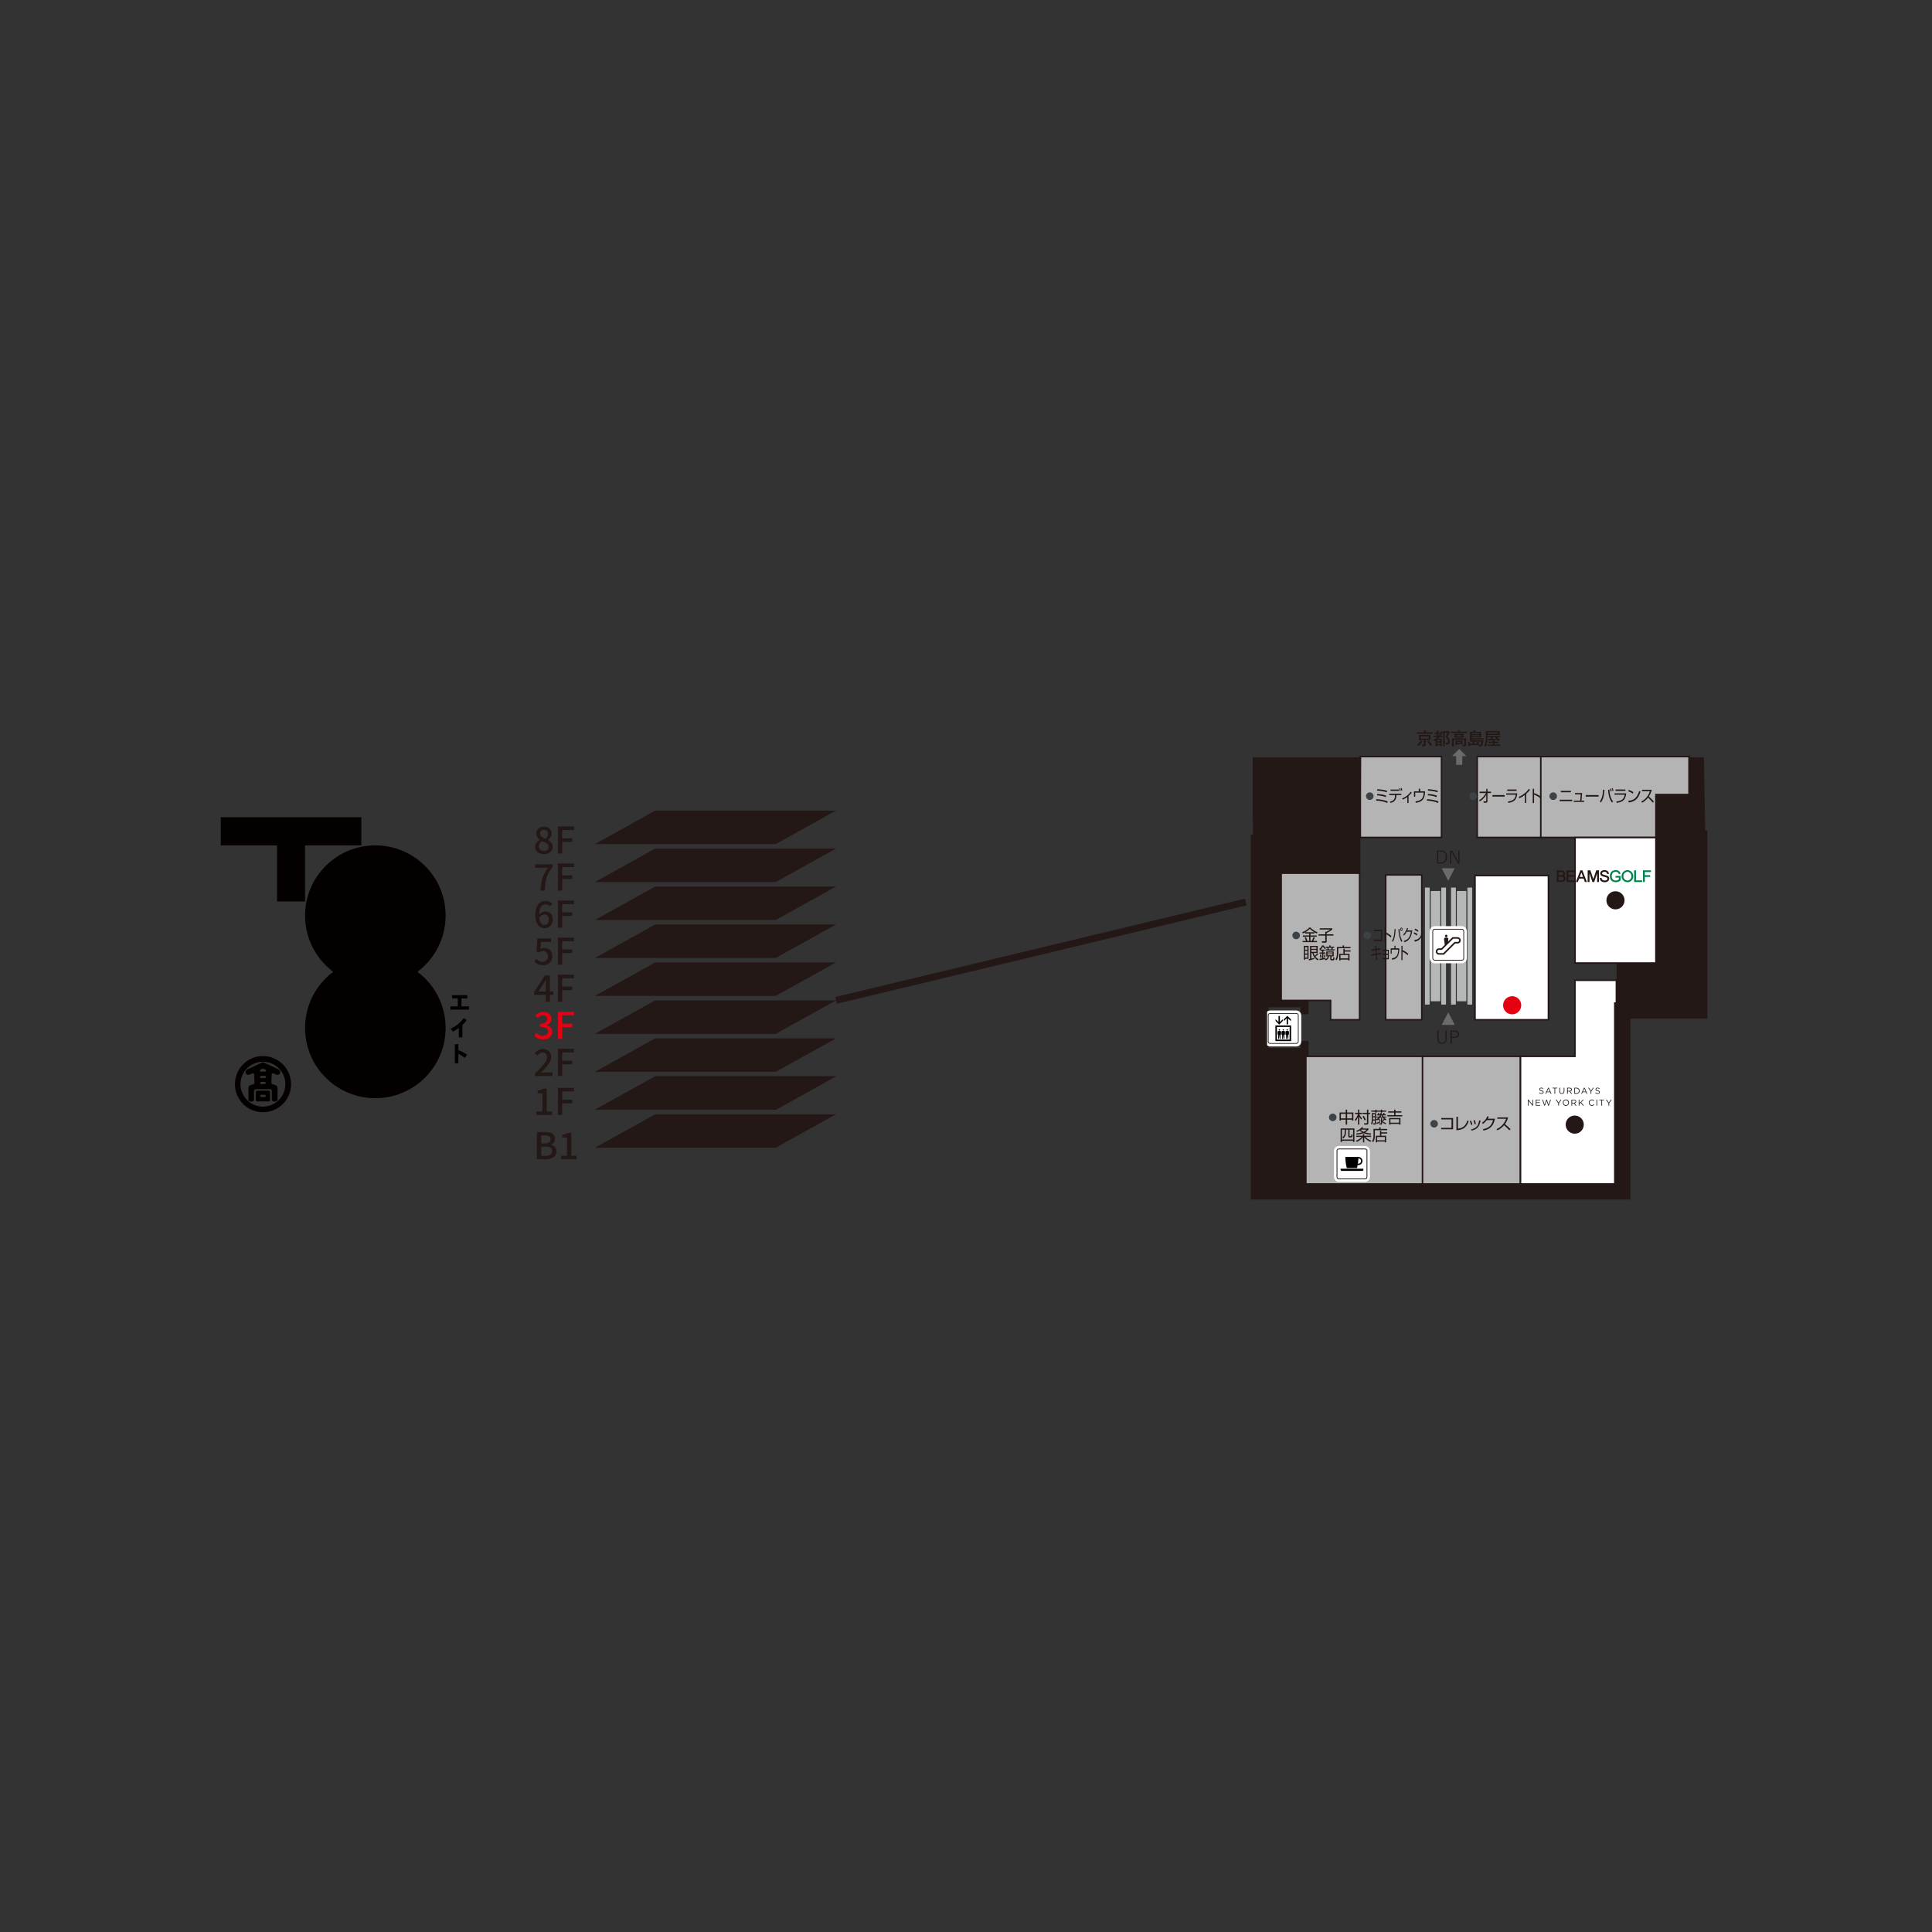 <?xml version="1.0" encoding="UTF-8"?>
<svg id="_レイヤー_1" data-name=" レイヤー 1" xmlns="http://www.w3.org/2000/svg" version="1.1" viewBox="0 0 1000 1000">
  <rect x="0" y="0" width="1000" height="1000" fill="#333333" stroke="none"/>
  <defs>
    <style>
      .cls-1 {
        fill: #231815;
      }

      .cls-1, .cls-2, .cls-3, .cls-4, .cls-5, .cls-6, .cls-7, .cls-8, .cls-9, .cls-10, .cls-11, .cls-12 {
        stroke-width: 0px;
      }

      .cls-2 {
        fill: #3d4247;
      }

      .cls-3, .cls-13, .cls-14, .cls-15, .cls-16, .cls-17, .cls-18, .cls-19 {
        fill: none;
      }

      .cls-4 {
        fill: #00844d;
      }

      .cls-5 {
        fill: #6c6b6b;
      }

      .cls-13 {
        stroke-width: .375px;
      }

      .cls-13, .cls-20, .cls-21, .cls-14, .cls-15, .cls-17, .cls-18, .cls-19 {
        stroke: #231815;
      }

      .cls-20 {
        fill: #b4b4b5;
      }

      .cls-20, .cls-21 {
        stroke-width: .804px;
      }

      .cls-20, .cls-21, .cls-14, .cls-19 {
        stroke-miterlimit: 10;
      }

      .cls-6 {
        fill: #b6b7b7;
      }

      .cls-7 {
        fill: #fff9ab;
      }

      .cls-8 {
        fill: #000;
      }

      .cls-21, .cls-22, .cls-23, .cls-12 {
        fill: #fff;
      }

      .cls-9 {
        fill: #040000;
      }

      .cls-14 {
        stroke-width: 8.456px;
      }

      .cls-15 {
        stroke-miterlimit: 22.926;
        stroke-width: 3.577px;
      }

      .cls-10 {
        fill: #e50012;
      }

      .cls-22 {
        stroke-width: 3.08px;
      }

      .cls-22, .cls-23, .cls-16 {
        stroke: #fff;
      }

      .cls-23 {
        stroke-width: 3.085px;
      }

      .cls-16 {
        stroke-width: 3.185px;
      }

      .cls-17 {
        stroke-width: .387px;
      }

      .cls-11 {
        fill: #e3e1e2;
      }

      .cls-18 {
        stroke-width: .423px;
      }

      .cls-19 {
        stroke-width: 4.228px;
      }
    </style>
  </defs>
  <g>
    <rect class="cls-11" x="651.934" y="518.397" width="2.598" height="28.027" transform="translate(1306.466 1064.822) rotate(180)"/>
    <path class="cls-7" d="M679.629,390.187"/>
    <polyline class="cls-19" points="675.192 524.97 675.192 519.259 654.532 519.259 654.532 544.52 675.192 544.52 675.192 538.794"/>
    <g>
      <rect class="cls-6" x="759.52" y="459.528" width="2.329" height="60.419"/>
      <rect class="cls-6" x="751.069" y="459.528" width="2.325" height="60.419"/>
      <rect class="cls-6" x="754.08" y="461.26" width="4.759" height="56.944"/>
      <rect class="cls-6" x="746.002" y="459.528" width="2.332" height="60.419"/>
      <rect class="cls-6" x="737.564" y="459.528" width="2.327" height="60.419"/>
      <rect class="cls-6" x="740.578" y="461.26" width="4.759" height="56.944"/>
      <rect class="cls-6" x="759.628" y="459.46" width="2.327" height="60.389"/>
      <rect class="cls-6" x="751.181" y="459.46" width="2.322" height="60.389"/>
      <rect class="cls-6" x="754.189" y="461.185" width="4.754" height="56.923"/>
      <rect class="cls-6" x="746.121" y="459.46" width="2.327" height="60.389"/>
      <rect class="cls-6" x="737.69" y="459.46" width="2.322" height="60.389"/>
      <rect class="cls-6" x="740.699" y="461.185" width="4.754" height="56.923"/>
    </g>
    <rect class="cls-20" x="717.228" y="452.843" width="18.696" height="74.991"/>
    <rect class="cls-21" x="763.453" y="453.184" width="38.023" height="74.65"/>
    <rect class="cls-20" x="675.902" y="546.758" width="60.987" height="67.021"/>
    <rect class="cls-20" x="736.281" y="546.758" width="50.694" height="66.811"/>
    <polygon class="cls-20" points="688.716 517.835 688.716 527.834 703.733 527.834 703.733 451.901 663.123 451.901 663.123 517.835 688.716 517.835"/>
    <rect class="cls-11" x="856.657" y="518.96" height="3.711"/>
    <polygon class="cls-20" points="857.101 433.464 857.101 411.27 874.366 411.27 874.366 391.605 796.907 391.605 796.907 433.464 857.101 433.464"/>
    <rect class="cls-20" x="764.597" y="391.605" width="32.914" height="41.858"/>
    <rect class="cls-20" x="704.085" y="391.605" width="42.04" height="41.858"/>
    <rect class="cls-21" x="815.243" y="433.509" width="41.858" height="64.968"/>
    <g>
      <g>
        <path class="cls-1" d="M748.722,537.92c0,1.617-1.057,2.333-2.37,2.333-1.323,0-2.37-.698-2.37-2.333v-4.492h.606v4.464c0,1.277.707,1.837,1.782,1.837,1.065,0,1.772-.56,1.772-1.837v-4.464h.579v4.492Z"/>
        <path class="cls-1" d="M752.925,533.429c1.525,0,2.278.661,2.278,1.828,0,1.148-.817,1.874-2.333,1.874h-1.497v2.994h-.606v-6.696h2.158ZM751.373,536.635h1.46c1.194,0,1.736-.514,1.736-1.369s-.486-1.332-1.681-1.332h-1.516v2.701Z"/>
      </g>
      <polygon class="cls-5" points="746.24 530.467 749.612 523.934 752.985 530.467 746.24 530.467"/>
    </g>
    <g>
      <g>
        <path class="cls-1" d="M745.784,440.234c1.966,0,3.178,1.066,3.178,3.316s-1.341,3.38-3.298,3.38h-1.864v-6.696h1.984ZM744.406,446.416h1.24c1.598,0,2.673-.873,2.673-2.857s-.983-2.811-2.591-2.811h-1.322v5.668Z"/>
        <path class="cls-1" d="M755.425,446.931h-.781l-2.415-4.336c-.358-.661-.616-1.167-.956-1.837h-.092c.01.717.019,1.323.019,2.012v4.161h-.569v-6.696h.937l2.306,4.134c.386.716.652,1.258.956,1.883h.092c-.037-.68-.064-1.35-.064-2.085v-3.932h.569v6.696Z"/>
      </g>
      <polygon class="cls-5" points="752.98 449.4 749.608 455.936 746.233 449.4 752.98 449.4"/>
    </g>
    <g>
      <path class="cls-22" d="M707.535,609.272c0,.513-.42.924-.934.924h-13.642c-.511,0-.931-.411-.931-.924v-13.642c0-.514.42-.931.931-.931h13.642c.514,0,.934.418.934.931v13.642Z"/>
      <g>
        <g>
          <path class="cls-8" d="M693.827,604.938c0,.362.121.831.327,1.118h11.255c.203-.287.327-.756.327-1.118h-11.908Z"/>
          <path class="cls-8" d="M702.386,604.555c.133-.511.247-1.034.345-1.55.124.023.25.037.381.037,1.16,0,2.101-.943,2.101-2.103s-.941-2.101-2.101-2.101h-6.752c0,1.977.257,3.886.723,5.716h5.303ZM703.1,599.577h.012c.756,0,1.37.607,1.37,1.363s-.614,1.373-1.37,1.373c-.089,0-.175-.009-.259-.026.135-.891.219-1.795.247-2.71Z"/>
        </g>
        <path class="cls-18" d="M707.535,609.272c0,.513-.42.924-.934.924h-13.647c-.506,0-.929-.411-.929-.924v-13.642c0-.514.423-.931.929-.931h13.647c.514,0,.934.418.934.931v13.642Z"/>
      </g>
    </g>
    <g>
      <rect class="cls-12" x="741.593" y="480.958" width="16.037" height="16.037" rx=".966" ry=".966"/>
      <rect class="cls-16" x="741.593" y="480.958" width="16.037" height="16.037" rx=".966" ry=".966"/>
      <path class="cls-1" d="M748.548,485.112c.359,0,.649-.289.649-.642,0-.357-.289-.653-.649-.653s-.649.296-.649.653c0,.353.289.642.649.642"/>
      <path class="cls-1" d="M756.064,486.732c0,.927-.768,1.622-1.69,1.622h-1.19l-5.798,5.781h-2.567c-.929,0-1.657-.688-1.657-1.631,0-.924.728-1.657,1.657-1.657h1.183l1.811-1.797-.371-2.955c-.007-.033-.007-.07-.007-.093,0-.338.25-.621.572-.663.182-.019.362-.03.542-.03.182,0,.359.012.537.03.322.042.576.324.576.663,0,.023,0,.061-.005.093l-.161,1.286,2.318-2.308h2.56c.922,0,1.69.735,1.69,1.659"/>
      <path class="cls-12" d="M746.321,491.656l5.821-5.779h2.231c.238,0,.476.091.644.257.157.161.245.369.245.598,0,.46-.385.821-.889.821h-1.522l-5.791,5.77-2.243.009c-.248,0-.474-.091-.63-.247-.149-.149-.226-.348-.226-.581,0-.236.091-.443.245-.602.161-.161.38-.245.612-.245h1.503Z"/>
      <rect class="cls-17" x="741.593" y="480.958" width="16.037" height="16.037" rx=".966" ry=".966"/>
    </g>
    <g>
      <path class="cls-23" d="M671.981,539.156c0,.511-.427.936-.941.936h-13.666c-.509,0-.929-.425-.929-.936v-13.666c0-.511.42-.924.929-.924h13.666c.514,0,.941.413.941.924v13.666Z"/>
      <g>
        <path class="cls-13" d="M671.981,539.156c0,.511-.427.936-.941.936h-13.666c-.509,0-.929-.425-.929-.936v-13.666c0-.511.42-.924.929-.924h13.666c.514,0,.941.413.941.924v13.666Z"/>
        <g>
          <path class="cls-8" d="M660.143,530.765v8.104h8.134v-8.104h-8.134ZM667.495,538.094h-6.58v-6.549h6.58v6.549Z"/>
          <polygon class="cls-8" points="663.961 528.478 663.961 527.549 662.481 529.029 662.481 525.885 661.744 525.885 661.744 529.029 660.262 527.549 660.262 528.478 662.11 530.324 663.961 528.478"/>
          <polygon class="cls-8" points="665.959 527.082 665.959 530.226 666.692 530.226 666.692 527.082 668.179 528.564 668.179 527.638 666.325 525.787 664.472 527.638 664.472 528.564 665.959 527.082"/>
          <path class="cls-8" d="M661.356,535.608h.25v2.096h.411l.147-2.096h.072l.147,2.096h.406l-.002-2.096h.252l.079-1.401c.014-.285-.187-.548-.474-.586-.142-.019-.294-.033-.443-.033-.152,0-.299.014-.448.033-.285.038-.485.301-.465.586l.068,1.401Z"/>
          <path class="cls-8" d="M662.201,533.433c.201,0,.369-.168.369-.373,0-.201-.168-.366-.369-.366-.206,0-.371.166-.371.366,0,.205.166.373.371.373Z"/>
          <path class="cls-8" d="M663.389,535.608h.247v2.096h.408l.147-2.096h.075l.145,2.096h.406v-2.096h.255l.07-1.401c.019-.285-.182-.548-.469-.586-.142-.019-.294-.033-.444-.033-.156,0-.301.014-.443.033-.292.038-.49.301-.469.586l.072,1.401Z"/>
          <path class="cls-8" d="M664.229,533.433c.201,0,.366-.168.366-.373,0-.201-.166-.366-.366-.366-.203,0-.369.166-.369.366,0,.205.166.373.369.373Z"/>
          <path class="cls-8" d="M665.415,535.608h.259v2.101h.404l.145-2.101h.072l.152,2.101h.399v-2.101h.252l.075-1.401c.019-.285-.182-.548-.469-.586-.145-.019-.292-.033-.444-.033-.159,0-.299.014-.451.033-.287.038-.485.301-.464.586l.07,1.401Z"/>
          <path class="cls-8" d="M666.26,533.433c.203,0,.366-.168.366-.373,0-.201-.163-.366-.366-.366s-.371.166-.371.366c0,.205.168.373.371.373Z"/>
        </g>
      </g>
    </g>
    <g>
      <path class="cls-2" d="M803.925,410.133c1.081,0,1.958.878,1.958,1.956s-.878,1.956-1.958,1.956-1.953-.875-1.953-1.956.875-1.956,1.953-1.956Z"/>
      <path class="cls-1" d="M813.767,413.923v.742h-6.477v-.742h6.477ZM813.093,409.342v.735h-5.21v-.735h5.21Z"/>
      <path class="cls-1" d="M818.881,410.471c-.016.684-.068,1.526-.142,2.346-.051.57-.121,1.12-.189,1.606h1.398v.644h-5.361v-.644h3.288c.105-.628.187-1.386.24-2.122.028-.394.051-.78.065-1.12h-2.95v-.709h3.65Z"/>
      <path class="cls-1" d="M827.419,411.522v.803h-6.666v-.803h6.666Z"/>
      <path class="cls-1" d="M829.844,412.92c-.287.936-.668,1.697-1.23,2.446l-.558-.534c.684-.901,1.09-1.954,1.337-3.067.217-.985.308-2.014.345-3.034l.712.075c-.075,1.288-.24,2.894-.607,4.115ZM833.004,408.721c.061,1.172.219,2.315.555,3.429.315,1.046.721,1.872,1.389,2.698l-.609.537c-.766-1.029-1.239-2.14-1.538-3.319-.261-1.029-.399-2.112-.472-3.251l.674-.093ZM834.22,409.524l-.509.201c-.093-.476-.247-.927-.429-1.37l.488-.159c.203.434.336.852.451,1.328ZM835.152,409.258l-.495.191c-.152-.551-.226-.793-.45-1.312l.481-.177c.203.478.336.78.465,1.298Z"/>
      <path class="cls-1" d="M841.731,410.646c-.152,1.445-.497,2.773-1.578,3.702-.878.752-2.222,1.071-3.309,1.195l-.28-.695c.887-.091,1.729-.25,2.434-.59.992-.486,1.72-1.337,1.937-2.911h-5.263v-.7h6.059ZM841.309,408.646v.702h-5.097v-.702h5.097Z"/>
      <path class="cls-1" d="M845.475,410.044l-.418.726c-.558-.486-1.622-1.004-2.306-1.228l.338-.67c.789.25,1.697.679,2.385,1.172ZM842.789,414.514c1.419-.117,2.696-.467,3.769-1.545.924-.929,1.494-2.224,1.863-3.536l.674.334c-.21.686-.42,1.312-.698,1.898-.527,1.104-1.216,2.016-2.327,2.691-.948.579-1.954.864-3.02.987l-.261-.829Z"/>
      <path class="cls-1" d="M849.938,415.475l-.413-.616c1.12-.495,2.096-1.349,2.89-2.35.744-.938,1.216-1.848,1.594-3.018h-4.091v-.71h5.014c-.278,1.27-.782,2.439-1.487,3.485.908.812,1.788,1.664,2.612,2.581l-.556.621c-.756-.955-1.606-1.807-2.46-2.633-.842,1.102-1.9,2.073-3.102,2.64Z"/>
    </g>
    <g>
      <path class="cls-2" d="M762.494,410.133c1.081,0,1.956.878,1.956,1.956s-.875,1.956-1.956,1.956-1.954-.875-1.954-1.956.873-1.956,1.954-1.956Z"/>
      <path class="cls-1" d="M768.296,412.794c-.689.803-1.473,1.477-2.308,2.005l-.404-.602c.85-.474,1.501-1.008,2.175-1.788.516-.593.99-1.246,1.407-1.937h-3.335v-.712h3.456v-1.447h.63v1.447h1.814v.712h-1.814v4.077c0,.777-.362.985-.957.985-.341,0-.686-.035-1.027-.065l-.056-.744c.345.042.693.082,1.039.082.222,0,.371-.072.371-.366v-3.025c-.292.493-.63.952-.992,1.38Z"/>
      <path class="cls-1" d="M778.792,411.522v.803h-6.288v-.803h6.288Z"/>
      <path class="cls-1" d="M785.346,410.646c-.142,1.445-.469,2.773-1.487,3.702-.829.752-2.098,1.071-3.123,1.195l-.264-.695c.836-.091,1.629-.25,2.294-.59.936-.486,1.622-1.337,1.827-2.911h-4.964v-.7h5.716ZM784.949,408.646v.702h-4.81v-.702h4.81Z"/>
      <path class="cls-1" d="M789.958,415.602h-.679v-4.129c-.891.677-1.848,1.253-2.841,1.68l-.39-.644c.971-.408,1.891-.945,2.761-1.589.992-.735,1.765-1.503,2.5-2.591l.623.502c-.623.745-1.267,1.454-1.975,2.082v4.689Z"/>
      <path class="cls-1" d="M794.017,408.287v2.215c1.314.436,2.434,1.055,3.611,1.865l-.341.742c-1.19-.843-1.956-1.293-3.27-1.83v4.381h-.681v-7.373h.681Z"/>
    </g>
    <g>
      <path class="cls-2" d="M709,410.133c1.081,0,1.958.878,1.958,1.956s-.878,1.956-1.958,1.956-1.953-.875-1.953-1.956.875-1.956,1.953-1.956Z"/>
      <path class="cls-1" d="M714.504,413.837c1.246.177,2.411.476,3.755.938l-.166.819c-1.067-.443-2.147-.735-3.249-.929-.859-.152-1.72-.236-2.591-.269l.14-.735c.754.026,1.442.084,2.11.175ZM714.626,411.113c.947.136,1.853.343,2.845.712l-.187.761c-.901-.345-1.758-.572-2.645-.721-.616-.11-1.26-.173-1.921-.226l.156-.726c.616.059,1.186.117,1.751.201ZM714.612,408.63c1.071.133,2.304.359,3.31.653l-.136.787c-1.006-.336-2.096-.56-3.181-.712-.626-.084-1.249-.133-1.863-.168l.149-.693c.404.009,1.036.049,1.72.133Z"/>
      <path class="cls-1" d="M725.308,410.819v.702h-2.523v.049c0,1.139-.271,2.208-.878,2.894-.588.66-1.389.919-2.18,1.12l-.278-.67c.735-.159,1.496-.383,2.028-1.02.46-.542.593-1.419.593-2.098v-.276h-3.025v-.702h6.262ZM724.092,408.655v.677h-4.372v-.677h4.372ZM725.005,409.216l-.495.133c-.082-.418-.17-.828-.336-1.218l.474-.136c.166.385.285.803.357,1.221ZM725.833,409.073l-.457.168c-.131-.485-.205-.777-.385-1.239l.443-.149c.159.32.325.861.399,1.221Z"/>
      <path class="cls-1" d="M729.064,415.627h-.637v-3.083c-.728.549-1.527,1.001-2.367,1.312l-.306-.612c1.02-.383,1.996-.943,2.852-1.68.586-.502,1.125-1.085,1.575-1.755l.563.451c-.555.644-1.05,1.204-1.68,1.765v3.604Z"/>
      <path class="cls-1" d="M735.062,408.245v1.34h2.498v.651c0,.584-.089,1.295-.276,1.949-.219.768-.572,1.477-1.081,1.97-.864.838-2.262,1.239-3.37,1.337l-.212-.717c1.114-.103,2.322-.385,3.177-1.223.787-.766,1.06-2.054,1.06-3.174v-.119h-4.341v2.115h-.651v-2.789h2.483v-1.34h.714Z"/>
      <path class="cls-1" d="M740.776,413.837c1.244.177,2.409.476,3.753.938l-.166.819c-1.064-.443-2.147-.735-3.249-.929-.857-.152-1.72-.236-2.591-.269l.142-.735c.752.026,1.44.084,2.11.175ZM740.897,411.113c.945.136,1.851.343,2.845.712l-.189.761c-.901-.345-1.758-.572-2.642-.721-.616-.11-1.26-.173-1.921-.226l.156-.726c.616.059,1.186.117,1.75.201ZM740.881,408.63c1.074.133,2.304.359,3.31.653l-.133.787c-1.006-.336-2.096-.56-3.184-.712-.623-.084-1.249-.133-1.863-.168l.152-.693c.404.009,1.034.049,1.718.133Z"/>
    </g>
    <g>
      <path class="cls-2" d="M707.686,482.232c1.081,0,1.956.875,1.956,1.956s-.875,1.954-1.956,1.954-1.954-.873-1.954-1.954.873-1.956,1.954-1.956Z"/>
      <path class="cls-1" d="M715.426,481.205v5.819h-4.318v-.728h3.751v-4.365h-3.716v-.726h4.283Z"/>
      <path class="cls-1" d="M717.198,480.386v2.215c1.083.436,2.007,1.055,2.978,1.865l-.28.742c-.983-.845-1.615-1.295-2.698-1.83v4.381h-.562v-7.373h.562Z"/>
      <path class="cls-1" d="M721.861,485.133c-.217.913-.509,1.655-.934,2.39l-.439-.525c.555-.861.873-1.998,1.062-3.184.159-.99.224-2.007.25-2.936l.558.084c-.065,1.38-.184,2.859-.497,4.171ZM724.354,480.855c.047.852.124,1.697.259,2.497.222,1.321.595,2.584,1.237,3.655l-.464.535c-.598-1.039-.976-2.25-1.216-3.538-.189-1.001-.287-2.038-.341-3.058l.525-.091ZM725.957,480.995c0,.478-.276.871-.607.871-.338,0-.609-.392-.609-.871,0-.485.271-.868.609-.868.331,0,.607.383.607.868ZM725.04,480.995c0,.243.135.443.31.443.168,0,.31-.201.31-.443,0-.25-.142-.451-.31-.451-.175,0-.31.201-.31.451Z"/>
      <path class="cls-1" d="M731.001,481.564c-.187,1.503-.56,3.018-1.314,4.136-.791,1.172-1.718,1.706-2.824,1.975l-.219-.693c1.314-.31,2.236-.962,2.869-2.157.355-.67.619-1.515.808-2.558h-2.231c-.395.703-.889,1.512-1.429,1.979l-.338-.576c.583-.534,1.062-1.202,1.431-1.995.194-.411.353-.854.481-1.331l.576.152c-.117.408-.222.684-.378,1.069h2.57Z"/>
      <path class="cls-1" d="M733.655,483.522l-.247.7c-.689-.527-.913-.663-1.66-.985l.24-.67c.579.208,1.146.525,1.667.955ZM732.051,486.596c.98-.093,1.736-.399,2.334-.936.817-.737,1.337-1.942,1.746-3.737l.497.317c-.35,1.396-.805,2.826-1.641,3.769-.787.887-1.844,1.246-2.813,1.389l-.124-.803ZM734.133,481.597l-.24.693c-.539-.434-1.104-.742-1.699-.985l.238-.644c.595.21,1.158.509,1.702.936Z"/>
      <path class="cls-1" d="M711.757,489.635l.525-.072.124,1.526,2.035-.299.037.719-2.014.301.133,1.722,2.308-.329.047.712-2.301.327.212,2.668-.539.049-.206-2.642-2.32.334-.04-.719,2.308-.327-.135-1.72-1.979.292-.047-.71,1.968-.294-.117-1.538Z"/>
      <path class="cls-1" d="M718.848,491.575v4.918h-3.254v-.67h2.752v-1.554h-2.64v-.651h2.64v-1.379h-2.686v-.663h3.188Z"/>
      <path class="cls-1" d="M722.311,489.521v1.337h1.946v.651c0,.586-.07,1.295-.215,1.949-.173.768-.446,1.478-.843,1.97-.672.838-1.76,1.239-2.626,1.337l-.163-.717c.866-.103,1.806-.385,2.472-1.221.614-.768.824-2.056.824-3.177v-.119h-3.377v2.114h-.509v-2.789h1.935v-1.337h.555Z"/>
      <path class="cls-1" d="M725.927,489.563v2.212c1.087.437,2.01,1.053,2.98,1.865l-.28.744c-.983-.845-1.613-1.295-2.7-1.832v4.381h-.563v-7.371h.563Z"/>
    </g>
    <g>
      <path class="cls-2" d="M670.877,482.232c1.081,0,1.958.875,1.958,1.956s-.878,1.954-1.958,1.954-1.954-.873-1.954-1.954.875-1.956,1.954-1.956Z"/>
      <path class="cls-1" d="M680.35,483.17h-2.065v1.02h3.228v.635h-3.228v2.213h.712c.301-.56.625-1.361.826-1.97l.703.182c-.191.527-.509,1.321-.794,1.788h1.949v.63h-7.457v-.63h1.746c-.198-.644-.401-1.118-.684-1.72l.67-.217c.299.57.583,1.321.751,1.937h.894v-2.213h-3.244v-.635h3.244v-1.02h-2.065v-.57c-.383.201-.77.385-1.153.558l-.392-.658c1.354-.46,2.756-1.305,3.685-2.407h.602c.913,1.046,2.383,1.94,3.678,2.423l-.385.654c-.418-.175-.826-.376-1.221-.602v.602ZM677.96,480.738c-.719.749-1.386,1.286-2.299,1.795h4.631c-.852-.483-1.638-1.095-2.332-1.795Z"/>
      <path class="cls-1" d="M689.589,480.47v.635c-.901.777-1.814,1.27-2.899,1.739v.759h3.494v.67h-3.494v2.784c0,.619-.177.878-.822.878h-1.561l-.11-.71,1.463.014c.252,0,.301-.082.301-.317v-2.649h-3.517v-.67h3.517v-1.302h.485c.642-.266,1.487-.744,2.04-1.172h-5.385v-.658h6.486Z"/>
      <path class="cls-1" d="M677.307,489.586v6.68h-1.816v.476h-.632v-7.156h2.448ZM675.491,490.214v1.347h1.19v-1.347h-1.19ZM675.491,492.144v1.405h1.19v-1.405h-1.19ZM675.491,494.142v1.505h1.19v-1.505h-1.19ZM681.863,493.374l.483.418c-.327.469-1.027,1.06-1.505,1.37.429.527,1.081.985,1.664,1.331l-.392.6c-.842-.483-1.487-1.078-1.965-1.797-.392-.583-.675-1.253-.868-2.024h-.525v2.901c.492-.107.985-.234,1.477-.374l.019.565c-.728.278-1.933.586-2.71.754l-.175-.668c.234-.035.476-.075.71-.128v-6.736h3.956v3.685h-2.126c.152.485.327.964.595,1.405.518-.376.969-.793,1.363-1.302ZM678.754,490.189v.929h2.591v-.929h-2.591ZM678.754,491.685v.978h2.591v-.978h-2.591Z"/>
      <path class="cls-1" d="M685.761,491.526v.609h-.803v.861h1.095v.609h-1.095v2.383c.373-.065.761-.147,1.127-.243v.611c-1.011.276-2.04.451-3.083.586l-.044-.686c.462-.042.913-.1,1.372-.159v-2.493h-1.328v-.609h1.328v-.861h-.845v-.541c-.1.091-.201.175-.308.259l-.292-.679c.658-.525,1.085-1.043,1.445-1.811h.787c.266.541.644.985,1.144,1.337l-.376.602c-.476-.385-.829-.812-1.127-1.33-.32.569-.728,1.095-1.197,1.554h2.201ZM683.938,495.655l-.612.068c-.009-.544-.065-1.062-.149-1.589l.56-.084c.107.527.175,1.064.201,1.606ZM685.791,495.587l-.534-.108c.117-.492.208-.962.285-1.461l.544.084c-.058.5-.166.992-.294,1.484ZM690.333,494.997h-1.148v1.211c0,.108.026.217.159.217h.478c.191,0,.234-.049.259-.318.016-.152.033-.394.051-.679l.625.17c-.007.159-.023.408-.058.658-.033.243-.075.467-.159.584-.1.145-.317.229-.493.229h-.945c-.411,0-.562-.187-.562-.588v-1.484h-.668c-.159,1.169-.7,1.739-1.804,2.105l-.362-.553c.913-.257,1.349-.593,1.515-1.552h-.751v-2.528h3.863v2.528ZM688.734,489.336v.651h1.807v.56h-.628c-.058.275-.159.583-.266.852h1.076v.563h-4.614v-.563h1.055c-.042-.299-.1-.56-.191-.852h-.728v-.56h1.813v-.651h.677ZM687.098,492.98v.518h2.598v-.518h-2.598ZM687.098,493.932v.544h2.598v-.544h-2.598ZM687.598,490.548c.091.268.152.576.194.852h1.246c.107-.275.182-.56.231-.852h-1.671Z"/>
      <path class="cls-1" d="M694.954,490.163v-.8h.71v.8h3.375v.644h-6.358v2.567c0,1.228-.159,2.64-.887,3.669l-.544-.527c.644-.971.735-2.023.735-3.16v-3.193h2.969ZM699.065,492.546h-3.048v1.155h2.5v3.408h-.679v-.418h-3.977v.418h-.67v-3.408h2.14v-2.6h.686v.801h3.048v.644ZM693.86,494.327v1.73h3.977v-1.73h-3.977Z"/>
    </g>
    <g>
      <path class="cls-2" d="M742.3,579.714c1.081,0,1.958.878,1.958,1.956s-.878,1.954-1.958,1.954-1.954-.873-1.954-1.954.875-1.956,1.954-1.956Z"/>
      <path class="cls-1" d="M752.119,578.69v5.816h-6.178v-.728h5.366v-4.365h-5.317v-.723h6.129Z"/>
      <path class="cls-1" d="M754.638,584.186c1.47-.159,2.53-.625,3.326-1.429.686-.684,1.169-1.613,1.538-2.798l.693.334c-.451,1.279-1.027,2.5-2.115,3.368-1.162.926-2.775,1.295-4.239,1.356v-6.965h.796v6.134Z"/>
      <path class="cls-1" d="M762.123,582.088l-.712.178c-.126-.719-.341-1.344-.67-2.007l.66-.182c.327.66.563,1.295.721,2.012ZM764.998,583.411c-.821.968-2.075,1.503-3.289,1.778l-.292-.616c1.179-.252,2.367-.686,3.118-1.664.609-.787.929-2.056,1.087-3.018l.735.124c-.236,1.162-.584,2.467-1.361,3.396ZM763.918,581.754l-.703.168c-.1-.686-.285-1.354-.551-1.982l.668-.159c.268.728.462,1.188.586,1.972Z"/>
      <path class="cls-1" d="M773.76,579.047c-.268,1.505-.803,3.018-1.881,4.136-1.13,1.174-2.458,1.708-4.038,1.974l-.317-.693c1.879-.308,3.202-.962,4.103-2.157.511-.67.887-1.515,1.155-2.558h-3.193c-.56.703-1.272,1.512-2.042,1.982l-.485-.579c.838-.534,1.524-1.202,2.049-1.995.278-.411.504-.854.686-1.331l.826.152c-.166.408-.317.684-.541,1.069h3.678Z"/>
      <path class="cls-1" d="M775.039,585.057l-.46-.619c1.246-.492,2.334-1.347,3.219-2.35.826-.936,1.354-1.846,1.771-3.016h-4.556v-.709h5.585c-.31,1.27-.871,2.439-1.655,3.482,1.011.812,1.989,1.667,2.906,2.584l-.616.619c-.845-.952-1.79-1.804-2.743-2.633-.936,1.104-2.114,2.075-3.452,2.642Z"/>
    </g>
    <g>
      <path class="cls-2" d="M689.822,576.4c1.081,0,1.956.878,1.956,1.953,0,1.083-.875,1.958-1.956,1.958s-1.954-.875-1.954-1.958c0-1.076.873-1.953,1.954-1.953Z"/>
      <path class="cls-1" d="M697.265,574.353v1.473h3.233v4.178h-.702v-.457h-2.53v2.549h-.719v-2.549h-2.502v.457h-.7v-4.178h3.202v-1.473h.719ZM694.044,576.503v2.364h2.502v-2.364h-2.502ZM697.265,576.503v2.364h2.53v-2.364h-2.53Z"/>
      <path class="cls-1" d="M704.995,578.918l-.474.551c-.343-.483-.644-.987-.92-1.503v4.138h-.67v-4.106c-.308.861-.71,1.564-1.286,2.273l-.385-.71c.737-.796,1.321-1.907,1.648-2.934h-1.512v-.651h1.536v-1.631h.67v1.631h1.422v.651h-1.422v.273c.367.761.845,1.389,1.394,2.017ZM706.954,579.588l-.651.357c-.317-.819-.567-1.312-1.038-2.056l.595-.35c.418.628.819,1.344,1.095,2.049ZM708.242,574.346v1.631h.894v.658h-.894v4.666c0,.609-.194.803-.803.803h-1.337l-.11-.705,1.321.009c.168,0,.224-.051.224-.227v-4.547h-2.255v-.658h2.255v-1.631h.705Z"/>
      <path class="cls-1" d="M712.203,576.101v5.349c0,.418-.191.626-.612.626h-.759l-.117-.626.7.01c.168,0,.182-.093.182-.194v-1.253h-.95v.084c-.026.628-.175,1.431-.444,1.989l-.56-.453c.324-.658.408-1.477.408-2.213v-3.319h2.15ZM712.511,574.362v.451h2.192v-.451h.67v.451h2.096v.604h-2.096v.465h-.67v-.465h-2.192v.5h-.658v-.5h-2.108v-.604h2.108v-.451h.658ZM710.648,576.694v1.071h.95v-1.071h-.95ZM710.648,578.333v1.111h.95v-1.111h-.95ZM713.792,579.133c.273.243.525.495.749.789l-.441.373c-.236-.282-.478-.56-.763-.791-.24.166-.425.273-.693.408l-.367-.525c.493-.255.894-.511,1.288-.913h-1.104v-.534h1.512c.142-.226.217-.394.31-.644h-1.622v-.527h.744c-.084-.201-.168-.39-.278-.576l.602-.201c.077.142.268.63.31.777h.395c.056-.257.091-.509.124-.777l.661.035c-.035.25-.075.5-.133.742h.668c.159-.25.275-.5.383-.777l.602.201c-.133.252-.166.334-.327.576h.864v.527h-1.531c.084.233.161.427.294.644h1.429v.534h-1.046c.353.402.695.658,1.162.901l-.383.527c-.177-.114-.317-.217-.478-.35-.215.25-.476.534-.726.735l-.402-.376c.25-.234.476-.476.693-.752-.208-.217-.394-.436-.56-.686h-1.37c-.168.243-.359.451-.567.658ZM712.368,581.201c.651-.243,1.298-.486,1.898-.803l.17.542c-.546.31-1.216.595-1.8.845l-.268-.583ZM715.386,581.516c0,.462-.226.56-.635.56h-.81l-.1-.616.719.014c.142,0,.191-.04.191-.182v-2.5h.635v1.228c.661.686,1.23,1.029,2.115,1.363l-.334.56c-.67-.292-1.314-.719-1.781-1.279v.852ZM715.414,577.94c-.103-.226-.17-.402-.243-.644h-.236c-.075.226-.159.434-.268.644h.747Z"/>
      <path class="cls-1" d="M725.801,577.831h-7.705v-.625h3.501v-1.337h-3.058v-.644h3.058v-.871h.703v.871h3.06v.644h-3.06v1.337h3.501v.625ZM724.881,582.095h-.686v-.366h-4.505v.366h-.677v-3.412h5.868v3.412ZM719.69,579.303v1.788h4.505v-1.788h-4.505Z"/>
      <path class="cls-1" d="M694.588,591.079h-.686v-6.988h7.14v6.988h-.686v-.619h-5.767v.619ZM700.355,589.806v-5.081h-1.823v3.109c0,.152.009.219.201.219h.395c.217,0,.257-.068.282-.345.009-.133.017-.341.033-.56l.628.145c-.026.451-.042.836-.166,1.095-.11.215-.292.341-.619.341h-.845c-.395,0-.579-.175-.579-.567v-3.436h-1.209v1.547c0,1.235-.394,2.171-1.363,2.96l-.492-.576c.908-.653,1.193-1.281,1.193-2.402v-1.529h-1.403v5.081h5.767Z"/>
      <path class="cls-1" d="M709.719,590.383l-.385.67c-1.246-.619-2.341-1.286-3.193-2.416v2.64h-.677v-2.633c-.854,1.071-1.998,1.865-3.244,2.418l-.35-.651c1.146-.429,2.14-1.046,2.969-1.949h-2.869v-.635h3.494v-.894h.677v.894h3.527v.635h-2.924c.801.894,1.865,1.513,2.976,1.921ZM709.668,586.681l-.215.686c-1.239-.126-2.476-.369-3.63-.845-1.179.451-2.441.668-3.695.812l-.184-.654c1.06-.068,2.091-.233,3.102-.551-.462-.266-.852-.577-1.23-.962-.493.301-.929.525-1.48.726l-.292-.619c1.095-.341,2.108-.901,2.817-1.83l.793.058c-.166.252-.292.392-.492.602h3.226v.537c-.518.625-1.069,1.085-1.772,1.494,1.02.324,1.991.485,3.05.544ZM707.418,584.7h-2.915c-.058.042-.119.093-.175.133.401.42.968.763,1.496,1.004.628-.31,1.102-.635,1.594-1.137Z"/>
      <path class="cls-1" d="M713.897,584.333v-.803h.712v.803h3.375v.644h-6.36v2.565c0,1.228-.159,2.64-.887,3.671l-.542-.527c.644-.971.735-2.024.735-3.16v-3.193h2.967ZM718.01,586.716h-3.053v1.153h2.502v3.408h-.679v-.416h-3.977v.416h-.668v-3.408h2.14v-2.6h.681v.803h3.053v.644ZM712.803,588.497v1.727h3.977v-1.727h-3.977Z"/>
    </g>
    <rect class="cls-3" x="647.14" y="390.523" width="234.342" height="230.102"/>
    <path class="cls-1" d="M840.866,465.993c0,2.592-2.102,4.694-4.694,4.694s-4.694-2.102-4.694-4.694,2.102-4.694,4.694-4.694,4.694,2.102,4.694,4.694Z"/>
    <path class="cls-10" d="M787.389,520.322c0,2.592-2.102,4.694-4.694,4.694s-4.694-2.102-4.694-4.694,2.102-4.694,4.694-4.694,4.694,2.102,4.694,4.694Z"/>
    <g>
      <polygon class="cls-1" points="810.83 456.538 810.83 450.481 815.26 450.481 815.26 451.357 811.79 451.357 811.79 452.974 814.796 452.974 814.796 453.845 811.79 453.845 811.79 455.662 815.269 455.662 815.269 456.538 810.83 456.538"/>
      <polygon class="cls-1" points="826.668 456.538 826.668 452.005 825.146 456.538 824.242 456.538 822.721 452.006 822.721 456.538 821.769 456.538 821.769 450.481 823.178 450.481 824.695 455.005 826.212 450.481 827.62 450.481 827.62 456.538 826.668 456.538"/>
      <path class="cls-1" d="M805.771,456.538v-6.057h2.295c.459,0,.835.063,1.117.186.287.126.515.322.678.584.162.261.244.538.244.824,0,.416-.132.933-.491,1.222.671.438.776,1.086.776,1.447,0,.288-.062.56-.184.808-.122.248-.276.443-.458.579-.18.135-.407.238-.675.306-.264.067-.59.101-.97.101h-2.331ZM808.102,455.662c.244,0,.417-.009.512-.027.167-.03.308-.08.417-.148.106-.066.195-.164.265-.293.07-.129.105-.281.105-.451,0-.2-.051-.374-.152-.519-.101-.146-.239-.246-.42-.306-.188-.062-.468-.094-.831-.094h-1.267v1.837h1.371ZM807.909,452.95c.334,0,.575-.022.715-.064.178-.053.312-.14.4-.259.088-.12.132-.274.132-.459,0-.176-.042-.333-.126-.466-.083-.131-.197-.218-.351-.266-.163-.052-.455-.078-.866-.078h-1.083v1.592h1.178Z"/>
      <path class="cls-1" d="M820.348,456.538l-.645-1.779h-2.368l-.645,1.779h-1.023l2.326-6.057h1.051l2.326,6.057h-1.023ZM819.387,453.884l-.869-2.285-.869,2.285h1.738Z"/>
      <path class="cls-1" d="M830.657,456.638c-.541,0-1.003-.081-1.372-.24-.374-.161-.672-.408-.886-.733-.211-.323-.325-.692-.337-1.098v-.147s.913,0,.913,0l.015.073s.002.025.003.046v.023c.04.253.111.455.212.605.117.173.303.316.552.424.236.103.51.151.865.151.32,0,.559-.035.753-.11.209-.081.366-.192.466-.331.1-.138.149-.285.149-.45,0-.165-.046-.305-.141-.427-.096-.124-.26-.231-.488-.317-.155-.06-.503-.155-1.035-.283-.552-.133-.93-.255-1.156-.375-.293-.153-.516-.348-.662-.579-.145-.232-.22-.494-.22-.78,0-.313.09-.61.267-.882.178-.272.44-.481.779-.622.334-.137.708-.207,1.113-.207.445,0,.845.073,1.188.217.348.147.62.366.808.653.186.283.288.608.304.965v.033l.019.101h-.941l-.013-.075s-.002-.018-.002-.034v-.014c-.048-.318-.169-.557-.362-.715-.213-.175-.538-.264-.966-.264-.447,0-.774.08-.971.238-.194.156-.288.336-.288.552,0,.185.065.333.198.453.094.086.366.224,1.131.398.645.146,1.076.27,1.318.381.357.164.624.377.795.631.173.256.26.554.26.887,0,.329-.095.643-.283.933-.188.29-.46.518-.809.679-.346.158-.74.238-1.171.238"/>
      <path class="cls-4" d="M836.339,456.638c-.589,0-1.132-.128-1.616-.381-.487-.255-.859-.629-1.107-1.111-.246-.479-.371-1.02-.371-1.609,0-.582.124-1.134.368-1.64.247-.511.607-.897,1.071-1.145.46-.246.996-.371,1.593-.371.435,0,.834.072,1.186.213.358.143.642.346.845.603.202.254.357.589.462.996l.022.087-.874.239-.025-.086c-.085-.286-.19-.513-.314-.675-.121-.158-.297-.286-.525-.382-.205-.087-.451-.127-.773-.127-.389,0-.662.042-.886.135-.246.103-.446.238-.595.404-.152.168-.271.355-.355.555-.144.35-.217.736-.217,1.147,0,.506.088.934.26,1.272.17.333.422.584.747.745.317.157.663.233,1.057.233.351,0,.662-.057.952-.174.289-.116.515-.242.673-.372v-.96h-1.728v-.872l2.671-.004v2.315l-.034.028c-.388.309-.794.545-1.207.701-.414.157-.845.236-1.282.236"/>
      <polygon class="cls-4" points="845.828 456.538 845.828 450.481 846.788 450.481 846.788 455.662 849.965 455.662 849.965 456.538 845.828 456.538"/>
      <polygon class="cls-4" points="850.405 456.538 850.405 450.481 854.55 450.481 854.55 451.357 851.365 451.357 851.365 452.994 854.122 452.994 854.122 453.87 851.365 453.87 851.365 456.538 850.405 456.538"/>
      <path class="cls-4" d="M842.375,456.638c-1.693,0-3.069-1.387-3.069-3.091,0-1.746,1.363-3.166,3.039-3.166s3.039,1.42,3.039,3.166c0,1.733-1.322,3.091-3.009,3.091M842.345,451.249c-1.129,0-2.082,1.052-2.082,2.298,0,1.21.948,2.194,2.113,2.194,1.131,0,2.052-.984,2.052-2.194,0-1.246-.954-2.298-2.083-2.298"/>
    </g>
    <polygon class="cls-21" points="787.013 613.138 836.653 613.138 836.653 507.381 815.175 507.381 815.175 546.758 787.013 546.758 787.013 613.138"/>
    <g>
      <path class="cls-1" d="M793.146,571.682l-1.975-2.512h-.331v3.134h.345v-2.57l2.024,2.57h.282v-3.134h-.345v2.512h0ZM797.182,569.17h-2.266v3.134h2.288v-.322h-1.934v-1.097h1.711v-.322h-1.711v-1.07h1.912v-.322h0ZM799.502,571.781l-.896-2.611h-.385l1.12,3.157h.295l.864-2.543.86,2.543h.3l1.119-3.157h-.372l-.896,2.611-.86-2.62h-.291l-.86,2.62h0ZM806.908,571.06l1.303-1.89h-.412l-1.066,1.567-1.057-1.567h-.43l1.303,1.894v1.24h.358v-1.245h0ZM812.102,570.733c0-.869-.64-1.617-1.594-1.617s-1.603.757-1.603,1.626.64,1.617,1.594,1.617,1.603-.757,1.603-1.626h0ZM811.735,570.742c0,.716-.511,1.29-1.227,1.29s-1.236-.582-1.236-1.299.511-1.29,1.227-1.29,1.236.582,1.236,1.299h0ZM815.965,572.305l-.963-1.281c.493-.09.851-.394.851-.918,0-.564-.443-.936-1.133-.936h-1.348v3.134h.354v-1.218h.896l.909,1.218h.434ZM815.495,570.12c0,.407-.336.649-.806.649h-.963v-1.272h.967c.506,0,.802.233.802.622h0ZM818.398,570.54l1.343-1.37h-.457l-1.8,1.872v-1.872h-.354v3.134h.354v-.842l.667-.676,1.204,1.518h.443l-1.402-1.764h0ZM825.186,571.808l-.233-.228c-.3.287-.582.452-1.012.452-.69,0-1.214-.569-1.214-1.299s.52-1.29,1.214-1.29c.425,0,.721.179.985.43l.242-.26c-.313-.296-.654-.497-1.222-.497-.922,0-1.585.73-1.585,1.626,0,.905.667,1.617,1.572,1.617.569,0,.927-.22,1.254-.551h0ZM826.33,569.17v3.134h.354v-3.134h-.354ZM829.234,569.497h1.052v-.327h-2.463v.327h1.052v2.808h.358v-2.808h0ZM832.906,571.06l1.303-1.89h-.412l-1.066,1.567-1.057-1.567h-.43l1.303,1.894v1.24h.358v-1.245h0Z"/>
      <path class="cls-1" d="M797.099,563.797c0-.287.26-.511.667-.511.322,0,.613.103.905.34l.206-.273c-.318-.255-.645-.385-1.101-.385-.596,0-1.03.358-1.03.86,0,.519.331.752,1.052.909.658.139.815.305.815.6,0,.318-.278.537-.698.537-.434,0-.748-.148-1.075-.443l-.219.26c.376.336.784.502,1.281.502.622,0,1.07-.349,1.07-.891,0-.484-.322-.739-1.021-.891-.69-.148-.851-.313-.851-.613h0ZM801.629,562.991h-.331l-1.428,3.157h.363l.372-.828h1.706l.367.828h.381l-1.428-3.157h0ZM802.171,565.001h-1.428l.716-1.599.712,1.599h0ZM804.961,563.34h1.052v-.327h-2.463v.327h1.052v2.808h.358v-2.808h0ZM809.728,563.013h-.354v1.822c0,.685-.367,1.034-.945,1.034-.6,0-.958-.381-.958-1.057v-1.8h-.354v1.822c0,.887.528,1.361,1.303,1.361.784,0,1.308-.475,1.308-1.388v-1.796h0ZM813.709,566.148l-.963-1.281c.492-.09.851-.394.851-.918,0-.564-.443-.936-1.133-.936h-1.348v3.134h.354v-1.218h.896l.909,1.218h.434ZM813.239,563.963c0,.407-.336.649-.806.649h-.963v-1.272h.967c.506,0,.802.233.802.622h0ZM817.629,564.576c0-.887-.681-1.563-1.666-1.563h-1.088v3.134h1.088c.985,0,1.666-.685,1.666-1.572h0ZM817.262,564.585c0,.699-.506,1.236-1.299,1.236h-.734v-2.481h.734c.793,0,1.299.546,1.299,1.245h0ZM820.183,562.991h-.331l-1.428,3.157h.363l.372-.828h1.706l.367.828h.381l-1.428-3.157h0ZM820.724,565.001h-1.428l.716-1.599.712,1.599h0ZM823.657,564.903l1.303-1.89h-.412l-1.066,1.567-1.057-1.567h-.43l1.303,1.894v1.24h.358v-1.245h0ZM826.196,563.797c0-.287.26-.511.667-.511.322,0,.614.103.905.34l.206-.273c-.318-.255-.645-.385-1.102-.385-.595,0-1.03.358-1.03.86,0,.519.331.752,1.052.909.658.139.815.305.815.6,0,.318-.278.537-.699.537-.434,0-.748-.148-1.075-.443l-.219.26c.376.336.784.502,1.281.502.622,0,1.07-.349,1.07-.891,0-.484-.322-.739-1.021-.891-.69-.148-.851-.313-.851-.613h0Z"/>
    </g>
    <path class="cls-1" d="M819.773,582.107c0,2.592-2.102,4.694-4.694,4.694s-4.694-2.102-4.694-4.694,2.102-4.694,4.694-4.694,4.694,2.102,4.694,4.694Z"/>
    <g>
      <path class="cls-1" d="M736.984,378.063l.997.063c.054,0,.172.018.172.091,0,.1-.091.127-.227.163v.598h3.644v.825h-8.257v-.825h3.671v-.916ZM736.241,383.773c.054.027.108.091.108.136,0,.109-.108.109-.254.1-.181.29-.771,1.251-1.812,2.085-.345-.281-.48-.39-.843-.553.834-.671,1.423-1.305,1.939-2.239l.861.471ZM737.926,385.332c0,.716-.118,1.078-1.677,1.015-.019-.245-.108-.616-.345-.988.245.036.444.054.671.054.326,0,.408-.091.408-.326v-1.994h-2.52v-2.71h5.964v2.71h-2.502v2.239ZM735.407,381.163v1.151h4.097v-1.151h-4.097ZM739.44,383.365c.599.526,1.405,1.432,1.812,2.103-.381.227-.471.29-.843.598-.408-.716-1.069-1.613-1.759-2.212l.789-.49Z"/>
      <path class="cls-1" d="M746.935,378.933c-.045.036-.1.045-.163.054-.326.807-.644,1.314-.942,1.758h.752v.807h-1.396c-.209.245-.472.49-.734.716h1.804v3.943h-.853v-.435h-1.468v.553h-.906v-3.018c-.345.199-.489.272-.662.354-.172-.344-.263-.49-.57-.716.888-.381,1.567-.761,2.274-1.396h-2.003v-.807h1.632v-.843h-1.17v-.816h1.17v-.997l.906.045c.072,0,.163.018.163.1,0,.091-.1.136-.209.172v.68h.87v.725c.154-.281.336-.643.58-1.341l.771.263c.046.018.136.054.154.1v-.399h3.045l.436.417c-.163.435-.843,1.849-1.188,2.366.916,1.015,1.179,1.767,1.179,2.502,0,1.351-.734,1.659-1.994,1.704-.091-.453-.227-.671-.499-1.024.154.027.399.073.707.073.607,0,.853-.199.853-.716,0-.952-.526-1.804-1.296-2.456.199-.308.697-1.088,1.033-2.039h-1.387v7.061h-.889v-7.387ZM745.403,383.682v-.662h-1.468v.662h1.468ZM745.403,385.069v-.716h-1.468v.716h1.468ZM744.57,379.903v.843h.244c.309-.381.453-.644.562-.843h-.807Z"/>
      <path class="cls-1" d="M759.333,378.679v.752h-8.284v-.752h3.644v-.671l.988.036c.081,0,.189.009.189.118,0,.118-.126.127-.181.136v.381h3.644ZM758.843,382.187v3.136c0,.78-.245,1.052-1.523,1.07-.1-.49-.235-.743-.462-1.006.398.082.698.091.752.091.309,0,.317-.109.317-.399v-2.175h-5.456v3.426h-.934v-4.142h7.306ZM757.556,379.848v1.94h-4.723v-1.94h4.723ZM756.985,383.32v1.867h-2.71v.453h-.879v-2.32h3.589ZM753.722,380.501v.616h2.945v-.616h-2.945ZM754.275,383.954v.58h1.821v-.58h-1.821Z"/>
      <path class="cls-1" d="M760.824,386.093h-.916v-2.139l.942.063c.091.009.19.045.19.118,0,.082-.072.1-.217.127v.662h1.368v-1.088h-1.378v-5.03h1.596c.081-.172.217-.48.326-.852l1.033.091c.063.009.182.018.182.109,0,.118-.146.136-.272.163-.036.109-.108.308-.208.49h3.163v2.882h-4.84v.444h6.199v.607h-6.199v.444h5.945c-.018.326-.072,2.003-.525,2.674-.336.499-.671.508-1.723.535-.026-.154-.072-.426-.19-.743h-4.477v.444ZM761.794,379.957h3.897v-.489h-3.897v.489ZM765.691,380.546h-3.897v.526h3.897v-.526ZM764.44,384.924v-.906l.924.054c.163.009.281.036.281.136,0,.118-.19.145-.281.154v1.024c.163.027.454.063.599.063.39,0,.472-.145.544-.317.036-.1.181-.535.218-1.296h-3.518c.137.018.209.063.209.118,0,.091-.163.136-.254.145v.825h1.278Z"/>
      <path class="cls-1" d="M776.241,378.371v2.021h-6.245c-.036,2.529-.054,4.396-.879,6.027-.136-.073-.362-.199-.924-.308.761-1.332.896-2.692.896-5.737v-2.003h7.151ZM769.996,379.069v.644h5.33v-.644h-5.33ZM773.567,383.855h2.148v.743h-2.148v.743h3.01v.743h-6.554v-.743h2.602v-.743h-2.221v-.743h2.221v-.707c-.309.018-1.677.1-1.958.118-.054.082-.091.154-.181.154-.073,0-.118-.082-.127-.163l-.127-.761c.308,0,.517,0,1.097-.009.235-.344.489-.798.534-.888h-1.667v-.698h6.308v.698h-1.55c.517.444,1.016.934,1.441,1.468-.254.136-.562.444-.688.625-.127-.19-.173-.245-.59-.725-.562.073-1.323.118-1.631.136.19.009.354.018.354.154,0,.109-.182.145-.272.163v.435ZM774.138,381.598h-1.105c.009.1-.073.109-.3.136-.208.363-.354.598-.435.725.598-.027,1.387-.054,2.221-.127-.245-.227-.29-.254-.652-.544l.271-.19Z"/>
    </g>
    <path class="cls-5" d="M758.989,391.369h-2.118v4.525h-3.168v-4.525h-2.116l3.701-3.701,3.701,3.701Z"/>
    <g>
      <polygon class="cls-1" points="648.395 391.963 648.395 421.983 648.577 432.311 648.577 455.247 651.559 519.616 663.169 519.616 663.169 452.192 704.142 452.192 704.142 433.532 704.291 433.532 704.504 391.963 648.395 391.963"/>
      <polygon class="cls-1" points="878.848 523.028 878.848 429.977 882.62 429.977 881.952 391.963 873.863 391.963 873.863 411.355 856.902 411.355 856.902 498.751 836.746 498.751 836.746 523.028 878.848 523.028"/>
      <rect class="cls-1" x="652.717" y="544.877" width="23.242" height="70.583" transform="translate(1328.676 1160.337) rotate(180)"/>
      <polyline class="cls-14" points="651.606 431.938 651.606 616.653 839.66 616.653 839.66 523.028 879.49 523.028 879.49 429.977"/>
      <rect class="cls-3" x="647.227" y="390.88" width="234.342" height="230.102"/>
    </g>
  </g>
  <g>
    <polygon class="cls-9" points="143.413 466.622 157.899 466.622 157.899 452.057 157.899 437.571 172.464 437.571 187.03 437.571 187.03 423.005 172.464 423.005 157.899 423.005 143.413 423.005 128.848 423.005 114.282 423.005 114.282 437.571 128.848 437.571 143.413 437.571 143.413 452.057 143.413 466.622"/>
    <path class="cls-9" d="M216.081,502.996c8.835-6.606,14.565-17.192,14.565-29.131,0-20.057-16.316-36.294-36.374-36.294s-36.374,16.237-36.374,36.294c0,11.939,5.731,22.525,14.565,29.131-8.835,6.606-14.565,17.192-14.565,29.051,0,20.137,16.316,36.374,36.374,36.374s36.374-16.237,36.374-36.374c0-11.859-5.731-22.445-14.565-29.051Z"/>
    <path class="cls-9" d="M137.046,567.784c.08,0,.239-.08.398-.159.079-.159.159-.239.159-.398s-.08-.318-.159-.398c-.159-.159-.318-.159-.398-.159h-1.831c-.318,0-.557.239-.557.557,0,.159,0,.239.159.398.08.08.239.159.398.159h1.831ZM132.429,565.237c0-.159.08-.398.159-.477.159-.159.318-.239.557-.239h5.89c.239,0,.398.079.557.239.159.079.159.318.159.477v4.139c0,.398-.318.716-.716.716h-5.89c-.239,0-.398-.079-.557-.239-.08-.08-.159-.239-.159-.477v-4.139Z"/>
    <path class="cls-9" d="M131.156,569.853h0c-.318.239-.716.318-1.114.318s-.796-.08-1.114-.318c-.239-.08-.318-.318-.318-.637v-6.208c0-.637.398-1.194,1.035-1.353l1.512-.478c.318-.079.557-.318.557-.716l-.159-4.139c0-.239-.08-.398-.159-.557-.159-.159-.398-.239-.557-.239s-.239,0-.318.079l-1.353.637c-.716.318-1.592,0-1.91-.716-.159-.398-.159-.796-.08-1.114.159-.398.398-.716.796-.876l7.482-3.502c.239-.08.398-.159.637-.159s.478.08.637.159l7.482,3.502c.398.159.637.478.796.876.08.318.08.716-.08,1.114-.318.716-1.194,1.035-1.91.716l-1.353-.637c-.08-.079-.159-.079-.318-.079-.398,0-.716.318-.716.796l-.159,4.139c0,.398.239.637.557.716l1.512.478c.637.159,1.114.716,1.114,1.353v6.208c0,.318-.159.557-.398.637h.079-.079c-.318.239-.716.318-1.114.318s-.716-.08-1.114-.318c-.239-.159-.318-.318-.318-.637v-4.457c0-.318-.08-.557-.318-.796-.159-.159-.477-.239-.716-.239h-7.163c-.557,0-1.035.477-1.035,1.035v4.457c0,.318-.079.478-.318.637ZM136.727,553.298c-.239-.08-.398-.159-.637-.159-.159,0-.398.079-.557.159l-.716.318c-.239.08-.318.318-.318.478s0,.318.159.398c.079.159.239.159.398.159h2.149c.159,0,.239,0,.398-.159.08-.079.159-.239.159-.398s-.159-.398-.318-.478l-.716-.318ZM137.125,557.994c.079,0,.239,0,.398-.159.08-.079.08-.239.08-.398s0-.239-.08-.398c-.159-.08-.318-.159-.398-.159h-1.99c-.318,0-.557.239-.557.557,0,.159,0,.318.159.398.08.159.239.159.398.159h1.99ZM137.046,561.098c.08,0,.239-.08.318-.159.159-.08.159-.239.159-.398s0-.318-.159-.398c-.08-.08-.239-.159-.318-.159h-1.831c-.318,0-.557.239-.557.557,0,.159,0,.318.159.398.08.08.239.159.398.159h1.831Z"/>
    <path class="cls-9" d="M136.091,546.612c-8.039,0-14.486,6.527-14.486,14.565s6.447,14.486,14.486,14.486,14.565-6.447,14.565-14.486-6.527-14.565-14.565-14.565ZM136.091,572.798c-6.367,0-11.62-5.253-11.62-11.621,0-6.447,5.253-11.62,11.62-11.62,6.447,0,11.62,5.173,11.62,11.62,0,6.367-5.173,11.621-11.62,11.621Z"/>
    <polygon class="cls-9" points="241.869 515.094 241.869 516.765 238.844 516.765 238.844 520.904 242.744 520.904 242.744 522.575 233.114 522.575 233.114 520.904 236.934 520.904 236.934 516.765 233.989 516.765 233.989 515.094 241.869 515.094"/>
    <path class="cls-9" d="M241.551,527.988c-.716,1.035-1.353,1.751-2.229,2.547v6.367h-1.831v-4.855c-1.114.796-1.99,1.433-3.024,1.91l-1.274-1.512c2.945-1.353,5.253-3.184,6.765-5.492l1.592,1.035Z"/>
    <path class="cls-9" d="M237.253,543.508c1.671.716,2.945,1.353,4.537,2.388l-1.194,1.672c-1.274-.955-2.229-1.592-3.343-2.149v4.935h-1.831v-9.869h1.831v3.024Z"/>
  </g>
  <polygon class="cls-1" points="401.518 436.913 307.912 436.913 339.114 419.579 432.72 419.579 401.518 436.913"/>
  <polygon class="cls-1" points="401.518 456.559 307.912 456.559 339.114 439.224 432.72 439.224 401.518 456.559"/>
  <polygon class="cls-1" points="401.518 476.204 307.912 476.204 339.114 458.87 432.72 458.87 401.518 476.204"/>
  <polygon class="cls-1" points="401.518 495.85 307.912 495.85 339.114 478.515 432.72 478.515 401.518 495.85"/>
  <polygon class="cls-1" points="401.518 515.495 307.912 515.495 339.114 498.161 432.72 498.161 401.518 515.495"/>
  <polygon class="cls-1" points="401.518 535.141 307.912 535.141 339.114 517.807 432.72 517.807 401.518 535.141"/>
  <polygon class="cls-1" points="401.518 554.786 307.912 554.786 339.114 537.452 432.72 537.452 401.518 554.786"/>
  <polygon class="cls-1" points="401.518 574.432 307.912 574.432 339.114 557.098 432.72 557.098 401.518 574.432"/>
  <g>
    <polygon class="cls-1" points="401.518 574.432 307.912 574.432 339.114 557.098 432.72 557.098 401.518 574.432"/>
    <polygon class="cls-1" points="401.518 594.078 307.912 594.078 339.114 576.743 432.72 576.743 401.518 594.078"/>
  </g>
  <g>
    <path class="cls-1" d="M277.68,577.125v-1.812h3.091v-9.386h-2.519v-1.393c.661-.127,1.237-.276,1.727-.448s.938-.378,1.345-.62h1.66v11.847h2.728v1.812h-8.031Z"/>
    <path class="cls-1" d="M288.782,577.125v-14.06h8.317v1.869h-6.104v4.292h5.208v1.851h-5.208v6.048h-2.213Z"/>
  </g>
  <g>
    <path class="cls-1" d="M276.897,556.926v-1.277c1.311-1.285,2.433-2.426,3.367-3.425.935-.998,1.65-1.9,2.146-2.708s.744-1.567.744-2.28c0-.509-.086-.947-.258-1.315-.172-.369-.433-.655-.782-.859-.35-.203-.792-.305-1.326-.305-.547,0-1.049.156-1.507.467-.458.312-.877.678-1.259,1.098l-1.24-1.221c.598-.662,1.23-1.177,1.898-1.546.668-.368,1.466-.553,2.394-.553.853,0,1.597.171,2.232.515s1.128.824,1.479,1.44c.35.617.524,1.339.524,2.165s-.232,1.666-.696,2.518c-.465.853-1.091,1.736-1.879,2.652-.789.915-1.673,1.882-2.651,2.899.368-.038.76-.073,1.173-.104.413-.032.792-.048,1.135-.048h3.587v1.888h-9.081Z"/>
    <path class="cls-1" d="M288.782,556.926v-14.059h8.317v1.869h-6.104v4.293h5.208v1.85h-5.208v6.047h-2.213Z"/>
  </g>
  <g>
    <path class="cls-10" d="M281.171,538.005c-.737,0-1.39-.089-1.955-.267-.566-.179-1.065-.417-1.498-.716-.432-.299-.808-.62-1.125-.964l1.068-1.411c.42.407.896.763,1.431,1.068s1.163.458,1.889.458c.534,0,.998-.089,1.393-.268.394-.178.702-.432.925-.763s.334-.726.334-1.183c0-.509-.124-.944-.372-1.307-.248-.363-.674-.646-1.278-.85-.604-.203-1.434-.305-2.489-.305v-1.641c.929,0,1.656-.105,2.185-.314.527-.21.909-.49,1.145-.84s.353-.74.353-1.173c0-.61-.19-1.091-.572-1.44s-.909-.524-1.583-.524c-.534,0-1.033.124-1.498.372-.464.248-.899.569-1.307.963l-1.145-1.373c.56-.496,1.17-.906,1.832-1.23.661-.324,1.393-.486,2.193-.486.839,0,1.583.14,2.231.419.649.28,1.157.685,1.526,1.212s.554,1.167.554,1.917c0,.788-.22,1.446-.658,1.975-.439.527-1.027.932-1.765,1.211v.096c.534.127,1.021.343,1.459.648s.785.69,1.04,1.154c.254.464.381,1.008.381,1.631,0,.827-.213,1.532-.639,2.117s-.995,1.034-1.707,1.345c-.713.312-1.495.468-2.347.468Z"/>
    <path class="cls-10" d="M288.782,537.738v-14.06h8.317v1.869h-6.104v4.292h5.208v1.851h-5.208v6.048h-2.213Z"/>
  </g>
  <g>
    <path class="cls-1" d="M282.525,518.55v-8.775c0-.382.013-.843.038-1.383.025-.541.045-.995.058-1.364h-.076c-.179.331-.36.665-.544,1.002-.185.337-.379.684-.582,1.039l-2.747,4.159h7.688v1.717h-9.919v-1.488l5.589-8.565h2.557v13.659h-2.061Z"/>
    <path class="cls-1" d="M288.782,518.55v-14.06h8.317v1.869h-6.104v4.293h5.208v1.85h-5.208v6.048h-2.213Z"/>
  </g>
  <g>
    <path class="cls-1" d="M281.171,499.628c-.725,0-1.373-.089-1.945-.267-.572-.178-1.075-.413-1.508-.706-.432-.292-.813-.598-1.145-.916l1.05-1.431c.267.268.56.512.877.735.318.223.678.404,1.078.543.4.14.849.21,1.345.21.521,0,.992-.111,1.412-.334.419-.222.75-.543.991-.963.242-.419.363-.916.363-1.488,0-.865-.245-1.539-.734-2.022-.49-.483-1.136-.725-1.937-.725-.445,0-.827.067-1.145.2-.318.134-.681.334-1.088.601l-1.087-.687.42-6.676h7.115v1.87h-5.208l-.324,3.586c.306-.152.61-.27.916-.353.305-.083.642-.124,1.011-.124.788,0,1.507.149,2.155.448s1.164.763,1.546,1.393c.381.629.572,1.434.572,2.413,0,.992-.223,1.838-.668,2.537s-1.027,1.233-1.746,1.603c-.718.368-1.491.553-2.317.553Z"/>
    <path class="cls-1" d="M288.782,499.361v-14.06h8.317v1.87h-6.104v4.292h5.208v1.851h-5.208v6.047h-2.213Z"/>
  </g>
  <g>
    <path class="cls-1" d="M281.915,480.44c-.674,0-1.307-.137-1.898-.41-.591-.273-1.106-.684-1.545-1.23s-.785-1.237-1.04-2.07c-.254-.833-.381-1.815-.381-2.947,0-1.348.143-2.496.429-3.443.286-.947.678-1.727,1.174-2.337s1.062-1.055,1.697-1.335,1.304-.42,2.003-.42c.789,0,1.472.146,2.051.439s1.065.648,1.459,1.068l-1.201,1.335c-.255-.305-.579-.553-.973-.744-.395-.191-.809-.286-1.24-.286-.61,0-1.17.178-1.679.534-.509.356-.916.951-1.221,1.783-.306.833-.458,1.968-.458,3.405,0,1.132.114,2.063.344,2.795.229.731.553,1.275.973,1.631s.909.534,1.469.534c.406,0,.775-.111,1.106-.334.33-.223.594-.541.792-.954.196-.413.295-.906.295-1.478,0-.56-.092-1.033-.276-1.421-.185-.388-.448-.684-.792-.887-.343-.204-.763-.306-1.259-.306-.407,0-.849.134-1.325.401-.478.267-.926.731-1.346,1.393l-.095-1.603c.279-.369.598-.687.953-.954.356-.267.729-.474,1.116-.62.388-.146.754-.219,1.097-.219.789,0,1.481.156,2.08.467.598.312,1.062.779,1.393,1.402.33.623.495,1.405.495,2.346,0,.903-.193,1.685-.581,2.346-.389.662-.896,1.18-1.526,1.555s-1.326.563-2.089.563Z"/>
    <path class="cls-1" d="M288.782,480.173v-14.06h8.317v1.87h-6.104v4.292h5.208v1.85h-5.208v6.047h-2.213Z"/>
  </g>
  <g>
    <path class="cls-1" d="M279.74,460.984c.063-1.233.175-2.372.334-3.415.159-1.042.388-2.028.687-2.957.299-.928.681-1.834,1.145-2.718.464-.884,1.027-1.784,1.688-2.699h-6.581v-1.87h9.022v1.354c-.801,1.005-1.453,1.962-1.955,2.871-.503.909-.896,1.838-1.183,2.785-.286.948-.496,1.958-.63,3.033-.133,1.075-.226,2.28-.276,3.615h-2.251Z"/>
    <path class="cls-1" d="M288.782,460.984v-14.059h8.317v1.87h-6.104v4.292h5.208v1.851h-5.208v6.047h-2.213Z"/>
  </g>
  <g>
    <path class="cls-1" d="M281.515,442.063c-.878,0-1.66-.162-2.347-.486s-1.23-.769-1.631-1.335c-.4-.565-.601-1.211-.601-1.936,0-.585.12-1.103.362-1.555.241-.452.553-.849.935-1.192s.782-.623,1.202-.839v-.076c-.509-.369-.948-.814-1.316-1.335-.369-.521-.554-1.138-.554-1.85,0-.725.175-1.357.524-1.898.35-.54.827-.957,1.431-1.25.604-.292,1.294-.439,2.07-.439.813,0,1.513.156,2.099.468.584.312,1.039.741,1.363,1.288s.486,1.183.486,1.908c0,.471-.095.909-.286,1.316-.19.407-.426.77-.705,1.087-.28.318-.566.585-.858.801v.076c.419.242.811.522,1.173.839.362.318.651.696.868,1.135.216.439.324.963.324,1.574,0,.687-.188,1.31-.562,1.87-.376.56-.903,1.004-1.584,1.335-.681.33-1.479.496-2.394.496ZM281.571,440.461c.471,0,.888-.089,1.25-.268.362-.178.646-.429.849-.753.203-.324.306-.708.306-1.154,0-.394-.09-.734-.268-1.021s-.426-.537-.744-.754c-.317-.216-.684-.416-1.097-.601s-.861-.366-1.345-.544c-.483.318-.878.706-1.183,1.164-.306.458-.458.973-.458,1.545,0,.471.117.884.353,1.24.235.356.557.636.964.839.407.204.864.306,1.373.306ZM282.449,434.185c.407-.381.715-.782.925-1.202.21-.42.315-.858.315-1.316,0-.419-.083-.794-.248-1.125-.166-.331-.41-.591-.734-.782-.324-.19-.716-.286-1.174-.286-.572,0-1.049.175-1.431.525-.381.35-.572.836-.572,1.459,0,.496.137.906.41,1.23.273.325.63.604,1.068.839.438.235.919.455,1.44.658Z"/>
    <path class="cls-1" d="M288.782,441.796v-14.059h8.317v1.87h-6.104v4.292h5.208v1.851h-5.208v6.047h-2.213Z"/>
  </g>
  <g>
    <path class="cls-1" d="M277.909,600.016v-14.059h4.368c.954,0,1.803.114,2.547.343.744.229,1.329.595,1.755,1.097.426.503.639,1.174.639,2.013,0,.458-.079.891-.238,1.298-.159.406-.385.766-.677,1.077-.293.312-.655.538-1.088.678v.095c.802.166,1.463.525,1.984,1.078s.782,1.307.782,2.261c0,.929-.232,1.698-.696,2.308-.465.611-1.101,1.065-1.908,1.364s-1.732.448-2.775.448h-4.692ZM280.122,591.832h1.889c1.068,0,1.841-.19,2.317-.572.477-.381.716-.896.716-1.545,0-.725-.248-1.243-.744-1.555s-1.24-.468-2.232-.468h-1.945v4.14ZM280.122,598.28h2.231c1.094,0,1.942-.204,2.547-.61.604-.407.906-1.037.906-1.889,0-.789-.296-1.364-.887-1.727-.592-.362-1.447-.544-2.566-.544h-2.231v4.77Z"/>
    <path class="cls-1" d="M290.403,600.016v-1.812h3.091v-9.385h-2.519v-1.393c.661-.127,1.237-.277,1.727-.448.489-.172.938-.378,1.345-.62h1.66v11.846h2.728v1.812h-8.031Z"/>
  </g>
  <line class="cls-15" x1="432.72" y1="517.807" x2="644.812" y2="466.875"/>
</svg>